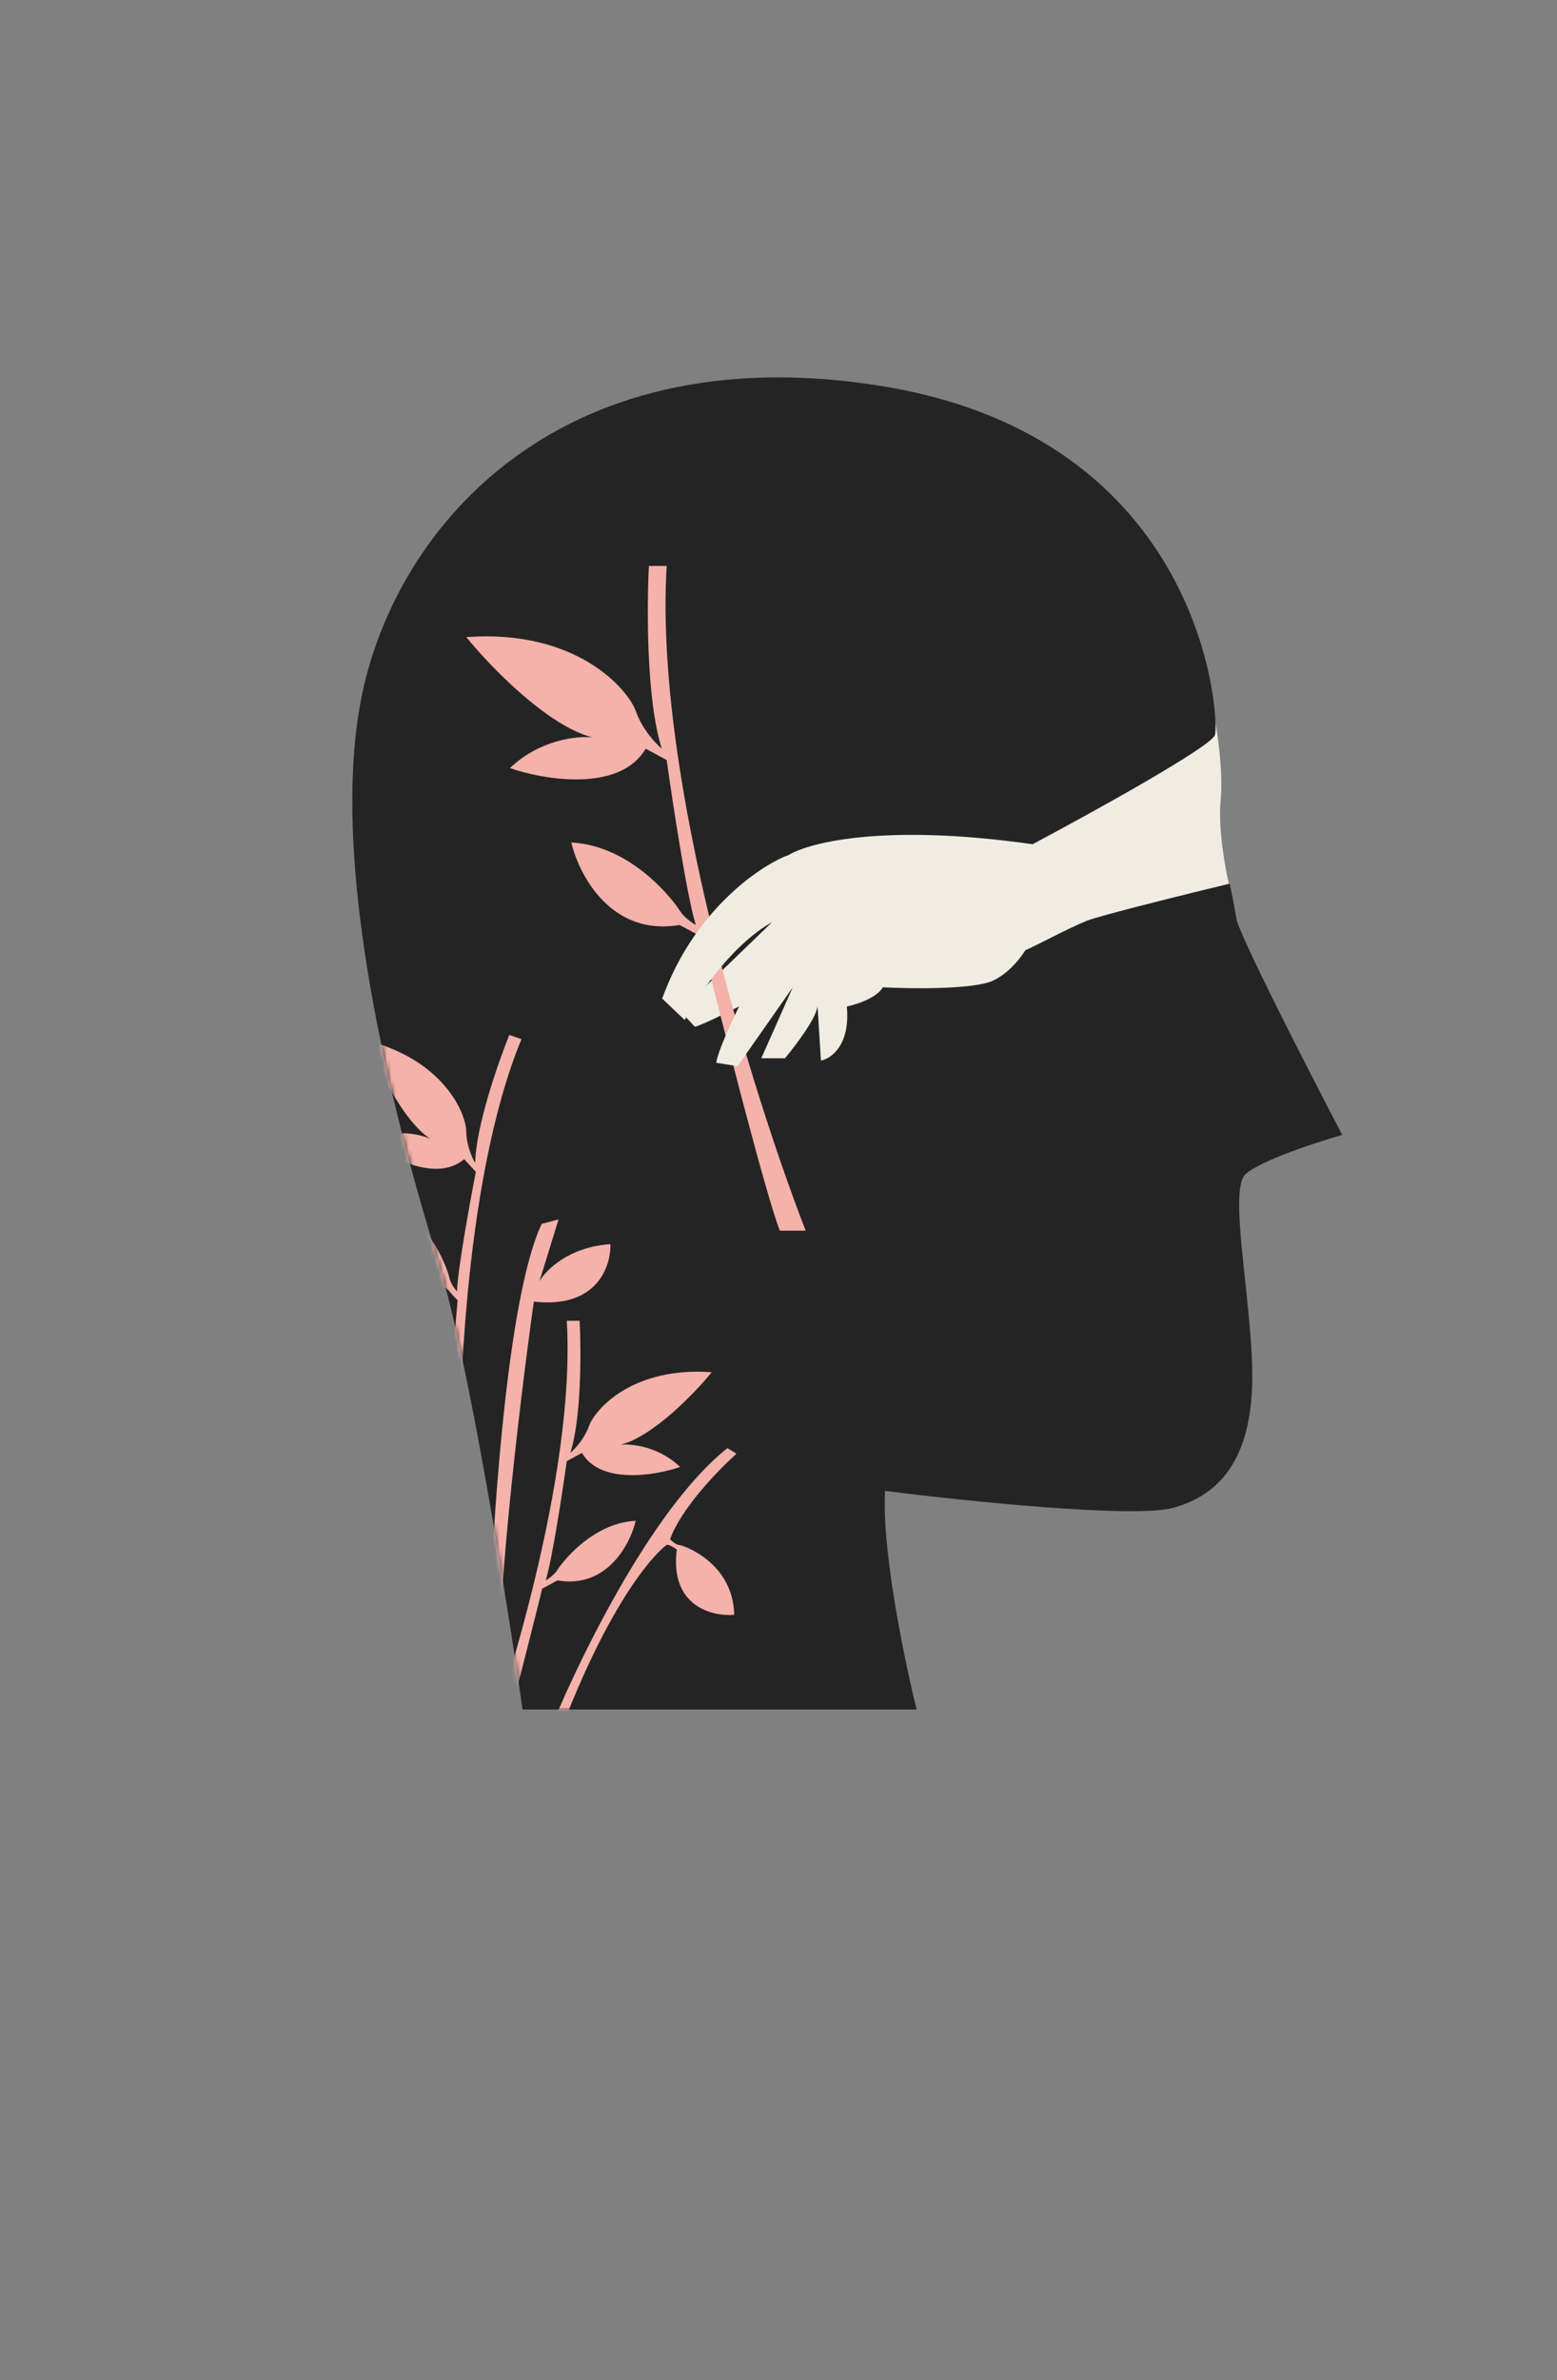 <?xml version="1.0" encoding="UTF-8"?> <svg xmlns="http://www.w3.org/2000/svg" width="360" height="550" viewBox="0 0 360 550" fill="none"><rect x="0" y="0" width="360" height="550" fill="#808080" stroke="none"/> <path d="M282.224 184.92C282.848 178.256 281.443 168.78 280.662 164.875L114.836 204.965L124.728 291.132L284.306 204.965C283.352 201.06 281.599 191.584 282.224 184.92Z" fill="#F0ECE1"></path> <path d="M211.936 394.999H120.823C117.265 370.008 108.379 314.299 101.299 291.391C92.448 262.755 76.308 204.183 83.076 163.833C89.844 123.483 127.851 77.145 203.345 89.12C278.839 101.095 281.963 166.436 280.921 169.82C280.088 172.527 252.459 187.782 238.749 195.071C203.553 190.073 186.077 194.898 181.738 197.935L187.726 204.183L157.268 233.599L160.652 237.244C165.078 236.202 194.494 219.802 199.701 218.24C204.907 216.678 210.114 220.323 218.704 221.884C227.295 223.446 235.885 220.062 237.708 219.281C239.53 218.5 247.34 214.335 251.245 212.773C254.368 211.524 274.587 206.525 284.306 204.183C284.566 205.311 285.243 208.504 285.867 212.253C286.492 216.001 302.441 247.136 310.338 262.235C304.264 263.97 291.282 268.222 287.95 271.346C283.785 275.251 290.033 303.366 289.512 320.026C288.991 336.687 282.483 345.278 271.289 348.401C262.334 350.9 223.13 346.839 204.647 344.497C203.814 358.033 209.159 383.805 211.936 394.999Z" fill="#242424"></path> <path d="M186.285 284.36H180.306C177.017 275.989 166.728 235.53 161.995 216.347L157.137 213.731C141.292 216.421 133.843 202.146 132.099 194.672C146.3 195.42 156.016 208.499 157.137 210.368C158.034 211.862 160.002 213.233 160.874 213.731C158.781 206.855 155.517 185.454 154.147 175.613L149.289 172.998C143.31 183.162 125.871 180.222 117.898 177.482C124.775 170.905 133.469 170.008 136.957 170.382C126.494 167.691 113.165 153.814 107.809 147.212C133.22 145.344 145.179 159.171 147.047 164.402C148.542 168.588 151.656 171.876 153.026 172.998C149.439 161.936 149.538 140.237 150.037 130.77H154.147C151.157 179.799 174.327 253.592 186.285 284.36Z" fill="#F4B2AA"></path> <path d="M153.105 230.737C160.395 210.536 175.406 200.279 182.001 197.676L237.971 217.981C237.016 219.977 234.014 224.489 229.64 226.572C225.267 228.654 210.81 228.481 204.129 228.134C202.671 230.633 197.968 232.125 195.798 232.559C196.631 241.514 192.154 244.621 189.811 245.055L189.03 232.559C188.614 235.475 183.824 241.757 181.481 244.534H176.014L183.303 228.134L170.547 246.356L165.601 245.575C166.434 240.16 176.882 220.584 182.001 211.473C171.38 215.222 161.783 229.175 158.312 235.683L153.105 230.737Z" fill="#F0ECE1"></path> <mask id="mask0_19111_7295" style="mask-type:alpha" maskUnits="userSpaceOnUse" x="81" y="87" width="230" height="308"> <path d="M211.936 394.999H120.823C117.265 370.008 108.379 314.299 101.299 291.391C92.448 262.755 76.308 204.183 83.076 163.833C89.844 123.483 127.851 77.145 203.345 89.12C278.839 101.095 281.963 166.436 280.921 169.82C280.088 172.527 252.459 187.782 238.749 195.071C203.553 190.073 186.077 194.898 181.738 197.935L187.726 204.183L157.268 233.599L160.652 237.244C165.078 236.202 194.494 219.802 199.701 218.24C204.907 216.678 210.114 220.323 218.704 221.884C227.295 223.446 235.885 220.062 237.708 219.281C239.53 218.5 247.34 214.335 251.245 212.773C254.368 211.524 274.587 206.525 284.306 204.183C284.566 205.311 285.243 208.504 285.867 212.253C286.492 216.001 302.441 247.136 310.338 262.235C304.264 263.97 291.282 268.222 287.95 271.346C283.785 275.251 290.033 303.366 289.512 320.026C288.991 336.687 282.483 345.278 271.289 348.401C262.334 350.9 223.13 346.839 204.647 344.497C203.814 358.033 209.159 383.805 211.936 394.999Z" fill="#242424"></path> </mask> <g mask="url(#mask0_19111_7295)"> <path d="M106.422 352.699L102.333 351.293C102.053 344.795 104.534 314.708 105.809 300.476L103.102 297.545C91.634 295.658 89.898 284.144 90.463 278.623C99.998 282.474 103.566 293.703 103.893 295.245C104.155 296.478 105.178 297.878 105.658 298.424C105.844 293.229 108.645 277.827 110.023 270.776L107.316 267.844C100.837 273.389 89.603 267.277 84.796 263.528C91.045 260.647 97.201 262.079 99.499 263.155C92.976 258.854 87.125 246.23 85.015 240.455C102.832 245.154 107.757 257.422 107.805 261.439C107.842 264.653 109.198 267.634 109.872 268.723C110.02 260.315 115.192 245.5 117.76 239.143L120.57 240.11C106.994 272.935 105.481 328.846 106.422 352.699Z" fill="#F4B2AA"></path> <path d="M125.248 282.799C116.293 301.751 113.013 364.454 112.492 393.436H115.616C113.95 375.734 120.128 324.277 123.426 300.761C138.004 302.427 141.301 292.605 141.128 287.485C131.548 288.11 126.203 293.472 124.727 296.076L129.153 281.758L125.248 282.799Z" fill="#F4B2AA"></path> <path d="M168.2 334.602C150.289 348.763 132.622 385.798 126.027 402.546H128.631C142.167 366.101 153.622 357.25 154.142 356.989C154.559 356.781 155.878 357.597 156.485 358.031C154.819 371.151 164.642 373.563 169.762 373.129C169.501 360.894 157.787 356.989 157.006 356.989C156.381 356.989 155.357 356.122 154.923 355.688C157.422 348.607 166.204 339.548 170.282 335.903L168.2 334.602Z" fill="#F4B2AA"></path> <path d="M107.804 416.256H112.128C114.507 410.203 121.947 380.945 125.37 367.073L128.883 365.181C140.341 367.127 145.728 356.803 146.989 351.399C136.72 351.939 129.694 361.398 128.883 362.749C128.234 363.83 126.811 364.821 126.181 365.181C127.694 360.208 130.054 344.733 131.045 337.616L134.558 335.725C138.882 343.075 151.493 340.949 157.258 338.968C152.286 334.211 145.998 333.563 143.476 333.833C151.043 331.887 160.681 321.852 164.555 317.078C146.178 315.727 137.531 325.726 136.179 329.509C135.098 332.536 132.847 334.914 131.856 335.725C134.45 327.726 134.378 312.034 134.018 305.188H131.045C133.207 340.643 116.452 394.007 107.804 416.256Z" fill="#F4B2AA"></path> </g> </svg> 